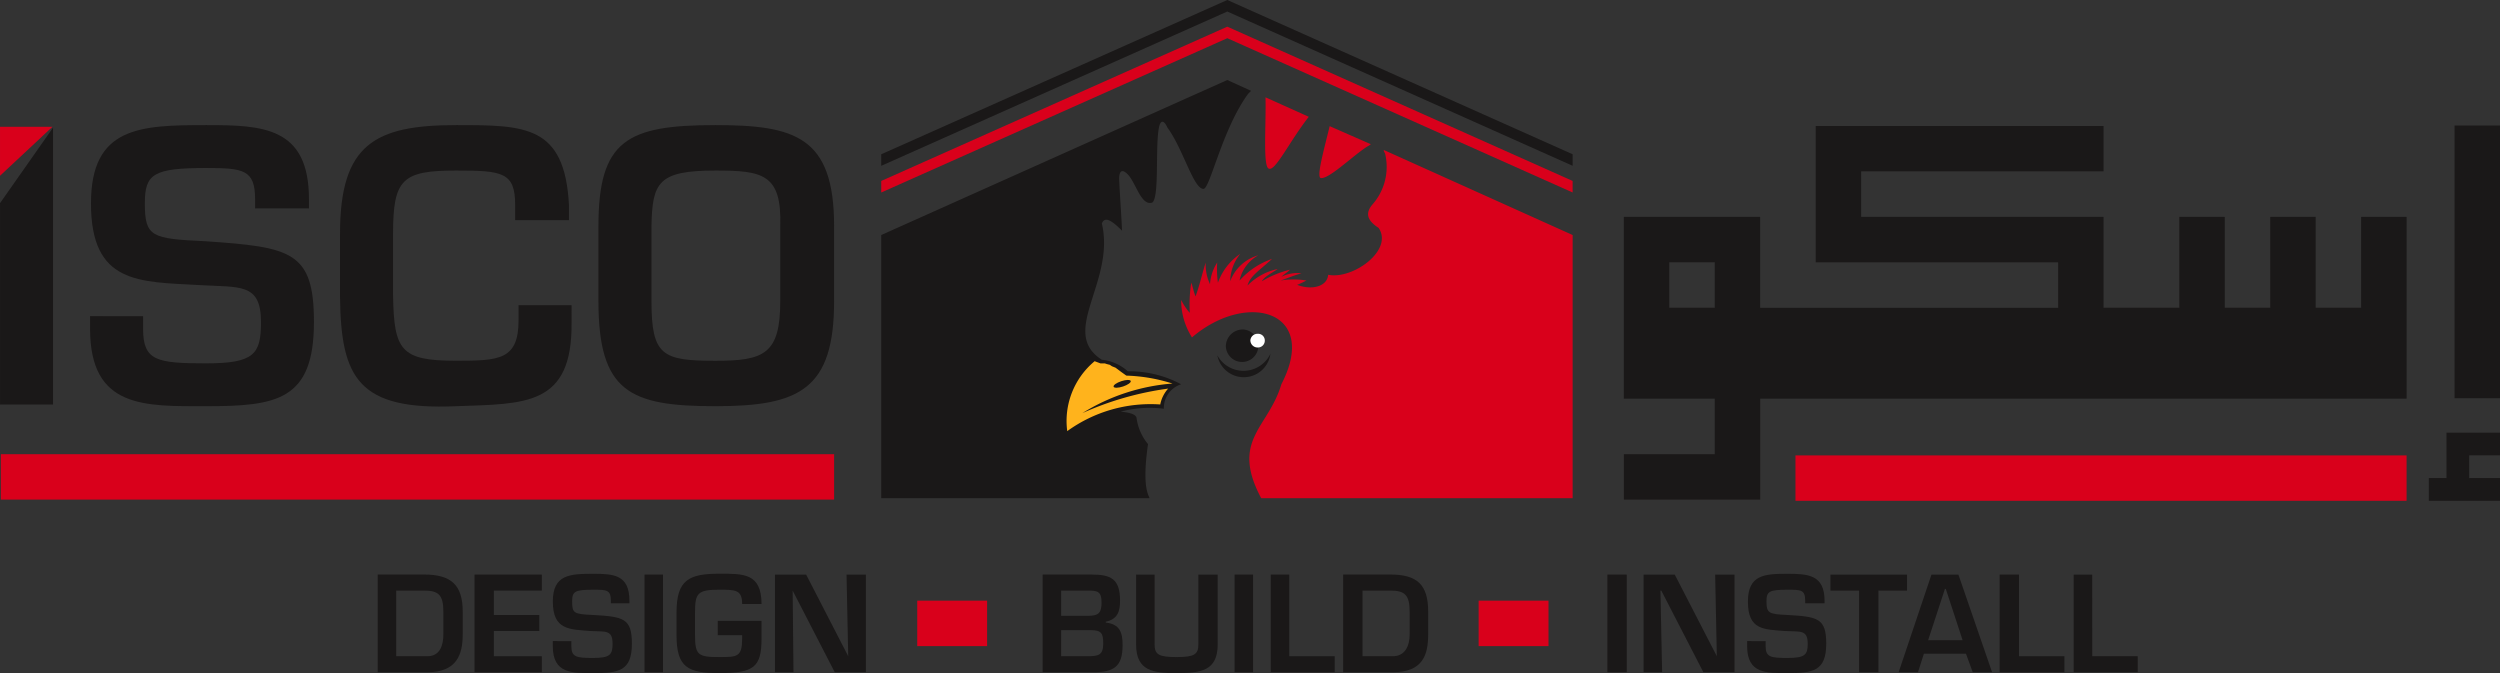 <svg id="Logo" xmlns="http://www.w3.org/2000/svg" width="182" height="49" viewBox="0 0 182 49">
  <rect x="0" y="0" width="182" height="49" fill="#333333" stroke="none"/>
  <g id="Group_41" data-name="Group 41">
    <g id="Layer_1" data-name="Layer 1" transform="translate(64.154)">
      <path id="Path_21" data-name="Path 21" d="M357.922,68.327l25.193-11.285,1.732.788-.21.21c-1.889,2.572-2.782,6.928-3.254,6.928-.735,0-1.47-2.887-2.625-4.461-.262-.577-.524-.577-.63.052-.262,1.47.052,4.986-.472,5.406-.787.263-1.155-1.312-1.732-1.994-.525-.577-.682-.21-.682.262.052,1.26.157,2.52.21,3.78-.787-.788-1.259-1.05-1.469-.526,1,4.252-3.149,7.926,0,9.92a3.3,3.3,0,0,1,1.889.84,8.01,8.01,0,0,1,3.884.944,1.816,1.816,0,0,0-1.26,1.784,8.153,8.153,0,0,0-3.149.211c.577.053,1.05.158,1.155.42a3.8,3.8,0,0,0,.84,1.941c-.263,1.89-.263,3.2.1,3.884v.053H357.922Z" transform="translate(-357.922 -51.217)" fill="#1a1818"/>
      <path id="Path_22" data-name="Path 22" d="M490.29,151.947a1.184,1.184,0,1,1-1.26,1.207A1.233,1.233,0,0,1,490.29,151.947Z" transform="translate(-463.942 -127.961)" fill="#1a1818"/>
      <path id="Path_23" data-name="Path 23" d="M498.88,153.594a.485.485,0,0,1,.525.472.5.5,0,0,1-.525.525.526.526,0,0,1-.525-.525A.518.518,0,0,1,498.88,153.594Z" transform="translate(-471.482 -129.293)" fill="#fff"/>
      <path id="Path_24" data-name="Path 24" d="M430.471,164.012a5.654,5.654,0,0,0-1.995,5.092,10.334,10.334,0,0,1,6.771-1.942,2.409,2.409,0,0,1,.577-1.155,22.518,22.518,0,0,0-6.246,1.785,14.511,14.511,0,0,1,6.56-2.153,12.2,12.2,0,0,0-3.359-.577l-.368-.263-.21-.157-.21-.157-.262-.105-.157-.105-.21-.053-.157-.052h-.315Z" transform="translate(-414.935 -137.717)" fill="#ffb31c"/>
      <path id="Path_25" data-name="Path 25" d="M357.922,47.981,383.115,36.75l25.14,11.231v.84l-25.14-11.232L357.922,48.822Z" transform="translate(-357.922 -34.808)" fill="#d9001b"/>
      <path id="Path_26" data-name="Path 26" d="M357.922,37.832,383.115,26.6l25.14,11.231v.84L383.115,27.44,357.922,38.673Z" transform="translate(-357.922 -26.601)" fill="#1a1818"/>
      <path id="Path_27" data-name="Path 27" d="M478.165,63.626l3.15,1.418c-1.364,1.732-2.415,3.936-2.886,3.779C477.955,68.77,478.217,65.673,478.165,63.626Zm4.672,2.1,2.992,1.312c-.105.105-.262.157-.473.315-1.049.735-2.571,2.2-3.15,2.152C481.838,69.505,482.416,67.458,482.836,65.726Zm3.936,1.732,13.751,6.193V92.809H477.85c-2.257-4.251.525-5.092,1.469-8.293,2.782-5.354-2.519-6.823-6.508-3.412a5.068,5.068,0,0,1-.787-2.729,4.237,4.237,0,0,0,.63.945,10.355,10.355,0,0,1,.105-2.2c.105.263.158.63.315,1,.315-.892.473-1.628.735-2.467a3.392,3.392,0,0,0,.315,1.575,3.308,3.308,0,0,1,.525-1.575,7,7,0,0,0,.052,1.469,4.258,4.258,0,0,1,1.627-2.1,3.243,3.243,0,0,0-.735,1.995,3.076,3.076,0,0,1,2.047-1.891,2.765,2.765,0,0,0-1.365,1.838,5.645,5.645,0,0,1,2.362-1.575c-.892.84-1.575,1.207-1.785,1.942a4.35,4.35,0,0,1,2.2-1.207c-.367.263-.945.525-1.155.893a7.329,7.329,0,0,1,2.047-.84c-.21.21-.42.314-.631.524a2.524,2.524,0,0,1,1.47-.262c-.577.158-1.049.368-1.522.525a5.663,5.663,0,0,1,1.889,0c-.21.1-.419.21-.682.315,1.1.42,2.2.1,2.257-.735,1.784.367,4.776-1.785,3.674-3.411-.892-.578-.944-1.1-.472-1.68a4.13,4.13,0,0,0,.945-3.726C486.825,67.615,486.772,67.563,486.772,67.458Z" transform="translate(-450.19 -56.541)" fill="#d9001b"/>
      <path id="Path_28" data-name="Path 28" d="M485.787,161.291a1.958,1.958,0,0,0,3.866-.117A2.17,2.17,0,0,1,485.787,161.291Z" transform="translate(-461.319 -135.423)" fill="#1a1818"/>
      <path id="Path_29" data-name="Path 29" d="M447.561,171.229c.036.108-.215.286-.559.4s-.653.123-.689.015.215-.286.559-.4S447.526,171.122,447.561,171.229Z" transform="translate(-429.397 -143.493)" fill="#1a1818"/>
    </g>
    <rect id="Rectangle_2" data-name="Rectangle 2" width="3.309" height="19.854" transform="translate(178.691 9.138)" fill="#1a1818"/>
    <path id="Path_40" data-name="Path 40" d="M693.956,80.514v6.617h-3.309V80.514h-3.308v6.617h-3.309V80.514H680.72v6.617h-5.515V80.514H657.558V77.2h17.647V73.9H654.249v9.926H671.9v3.308H650.206V80.514h-9.927V93.75H646.9v4.043h-6.617V101.1h9.927V93.75h47.058V80.514ZM646.9,87.131h-3.309V83.822H646.9Z" transform="translate(-522.066 -64.728)" fill="#1a1818"/>
    <g id="Group_42" data-name="Group 42" transform="translate(0 9.107)">
      <path id="Path_33" data-name="Path 33" d="M57.065,87.488v.919c0,5.821,3.983,5.637,8.455,5.637,5.147,0,7.843-.429,7.843-6.127,0-5.148-1.655-5.454-7.9-5.883-3.921-.184-4.411-.306-4.411-2.757,0-2.144.612-2.574,4.472-2.574,2.7,0,3.554.122,3.554,2.267v.674H73V78.97c0-5.269-3.369-5.391-7.475-5.391-4.84,0-8.394.122-8.394,5.7,0,5.882,3.493,5.7,7.843,5.944,3,.184,4.534-.185,4.534,2.7,0,2.328-.491,3-3.983,3-3.615,0-4.6-.182-4.6-2.512v-.919Z" transform="translate(-50.508 -73.579)" fill="#1a1818"/>
      <path id="Path_34" data-name="Path 34" d="M168.831,80.5V79.4c-.306-5.821-3.185-5.821-8.211-5.821-5.943,0-8.456,1.41-8.456,7.9v4.6c.061,5.944,1.347,8.273,8.456,7.965,5.025-.183,8.456,0,8.4-6.065V86.691h-3.86v1.1c0,2.881-1.41,2.943-4.535,2.943-4.044,0-4.535-.737-4.6-4.781V81.482c0-3.982.674-4.594,4.6-4.594,3.371,0,4.289.122,4.289,2.512v1.1Z" transform="translate(-127.41 -73.579)" fill="#1a1818"/>
      <path id="Path_35" data-name="Path 35" d="M258.988,73.579c-6.434,0-8.518,1.1-8.518,7.353v5.453c0,6.618,2.267,7.659,8.518,7.659,6.127,0,8.639-1.225,8.639-7.659V80.932C267.627,74.436,264.809,73.579,258.988,73.579Zm0,3.309c3.43,0,4.84.245,4.718,4.044v5.453c0,3.861-1.163,4.352-4.718,4.352-3.862,0-4.657-.368-4.657-4.352V80.932C254.392,77.745,254.82,76.888,258.988,76.888Z" transform="translate(-206.904 -73.579)" fill="#1a1818"/>
      <path id="Path_36" data-name="Path 36" d="M83.782,198.777v3.308H23.12v-3.308Z" transform="translate(-23.059 -174.819)" fill="#d9001b"/>
      <path id="Path_37" data-name="Path 37" d="M26.616,74.218H22.8v3.566Z" transform="translate(-22.799 -74.095)" fill="#d9001b"/>
      <path id="Path_38" data-name="Path 38" d="M22.8,80.05V94.708H26.66V74.552Z" transform="translate(-22.799 -74.366)" fill="#1a1818"/>
    </g>
    <g id="Group_41-2" data-name="Group 41" transform="translate(27.497 41.768)">
      <path id="Path_1" data-name="Path 1" d="M166.214,250.837h3.615c2.145,0,2.574-1.286,2.574-2.758v-1.654c0-1.96-.858-2.7-2.818-2.7h-3.371Zm1.348-1.164v-4.779h2.023c1.041,0,1.409.305,1.409,1.531v1.654c0,.8-.246,1.594-1.165,1.594Z" transform="translate(-166.214 -243.668)" fill="#1a1818"/>
      <path id="Path_2" data-name="Path 2" d="M204.45,244.894h3.493v-1.165h-4.9v7.108h4.9v-1.164H204.45v-1.838h3.309V246.67H204.45Z" transform="translate(-195.994 -243.668)" fill="#1a1818"/>
      <path id="Path_3" data-name="Path 3" d="M232.821,248.314v.366c0,2.022,1.409,1.962,2.941,1.962,1.838,0,2.818-.123,2.818-2.145,0-1.838-.613-1.96-2.818-2.084-1.41-.061-1.532-.123-1.532-.98,0-.735.184-.858,1.532-.858.98,0,1.286,0,1.286.8v.185H238.4v-.185c0-1.9-1.165-1.96-2.635-1.96-1.716,0-2.941.061-2.941,2.022,0,2.084,1.225,2.023,2.758,2.145,1.041.061,1.592-.122,1.592.919,0,.8-.182,1.041-1.408,1.041s-1.593-.061-1.593-.858v-.366Z" transform="translate(-220.075 -243.411)" fill="#1a1818"/>
      <path id="Path_4" data-name="Path 4" d="M269.07,243.729h-1.347v7.108h1.347Z" transform="translate(-248.299 -243.668)" fill="#1a1818"/>
      <path id="Path_5" data-name="Path 5" d="M282.894,246.842v1.042h1.777v.244c0,1.348-.367,1.348-1.654,1.348-1.532,0-1.777-.122-1.777-1.593v-1.655c0-1.409.184-1.655,1.777-1.655,1.164,0,1.654,0,1.654,1.042h1.41c0-2.267-1.348-2.206-3.063-2.206-2.205,0-3.125.429-3.125,2.819v1.655c0,2.389.857,2.758,3.125,2.758,2.513,0,3.063-.43,3.063-2.513v-1.286Z" transform="translate(-258.139 -243.41)" fill="#1a1818"/>
      <path id="Path_6" data-name="Path 6" d="M322.684,249.673h0l-3.063-5.944h-2.268v7.108H318.7l-.061-5.943h0l3.064,5.943h2.268v-7.108h-1.41Z" transform="translate(-288.431 -243.668)" fill="#1a1818"/>
      <path id="Path_7" data-name="Path 7" d="M420.534,247.774h2.144c.8,0,.919.244.919.98,0,.858-.367.919-1.164.919h-1.9Zm2.329,3.063c1.47,0,2.144-.368,2.144-1.961,0-.919-.185-1.531-1.226-1.654v-.062c.859-.183,1.041-.736,1.041-1.533,0-1.592-.673-1.9-2.082-1.9h-3.553v7.108Zm-2.329-5.943h1.961c.674,0,.98.061.98.857,0,.736-.183.981-.98.981h-1.961Z" transform="translate(-370.779 -243.668)" fill="#1a1818"/>
      <path id="Path_8" data-name="Path 8" d="M459.262,243.729v5.086c0,.736-.308.919-1.594.919s-1.592-.183-1.592-.919v-5.086h-1.348v5.086c0,1.961,1.287,2.084,2.941,2.084,1.716,0,3-.123,3-2.084v-5.086Z" transform="translate(-399.518 -243.668)" fill="#1a1818"/>
      <path id="Path_9" data-name="Path 9" d="M493.542,243.729h-1.348v7.108h1.348Z" transform="translate(-429.815 -243.668)" fill="#1a1818"/>
      <path id="Path_10" data-name="Path 10" d="M507.31,243.729h-1.347v7.108h4.656v-1.164H507.31Z" transform="translate(-440.95 -243.668)" fill="#1a1818"/>
      <path id="Path_11" data-name="Path 11" d="M533.5,250.837h3.615c2.206,0,2.574-1.286,2.574-2.758v-1.654c0-1.96-.8-2.7-2.756-2.7H533.5Zm1.409-1.164v-4.779h2.023c1.04,0,1.409.305,1.409,1.531v1.654c0,.8-.307,1.594-1.227,1.594Z" transform="translate(-463.215 -243.668)" fill="#1a1818"/>
      <path id="Path_12" data-name="Path 12" d="M635.452,243.729h-1.409v7.108h1.409Z" transform="translate(-544.521 -243.668)" fill="#1a1818"/>
      <path id="Path_13" data-name="Path 13" d="M653.142,249.673h0l-3.064-5.944h-2.267v7.108h1.348l-.122-5.943h.062l3.063,5.943h2.267v-7.108H653.02Z" transform="translate(-555.654 -243.668)" fill="#1a1818"/>
      <path id="Path_14" data-name="Path 14" d="M687.2,248.314v.366c0,2.022,1.409,1.962,2.941,1.962,1.839,0,2.818-.123,2.818-2.145,0-1.838-.612-1.96-2.818-2.084-1.348-.061-1.532-.123-1.532-.98,0-.735.184-.858,1.532-.858.981,0,1.286,0,1.286.8v.185h1.41v-.185c0-1.9-1.226-1.96-2.7-1.96-1.655,0-2.88.061-2.88,2.022,0,2.084,1.164,2.023,2.7,2.145,1.1.061,1.654-.122,1.654.919,0,.8-.184,1.041-1.47,1.041-1.227,0-1.594-.061-1.594-.858v-.366Z" transform="translate(-587.506 -243.411)" fill="#1a1818"/>
      <path id="Path_15" data-name="Path 15" d="M722.394,244.894h2.083v-1.165H718.9v1.165h2.083v5.943h1.41Z" transform="translate(-613.141 -243.668)" fill="#1a1818"/>
      <path id="Path_16" data-name="Path 16" d="M749.739,249.49l.491,1.347h1.409l-2.451-7.108h-1.961l-2.39,7.108h1.409l.428-1.347Zm-.245-.981h-2.511l1.225-3.739h.061Z" transform="translate(-634.113 -243.668)" fill="#1a1818"/>
      <path id="Path_17" data-name="Path 17" d="M784.67,243.729h-1.41v7.108h4.718v-1.164H784.67Z" transform="translate(-665.184 -243.668)" fill="#1a1818"/>
      <path id="Path_18" data-name="Path 18" d="M812.787,243.729h-1.348v7.108H816.1v-1.164h-3.309Z" transform="translate(-687.971 -243.668)" fill="#1a1818"/>
      <path id="Path_19" data-name="Path 19" d="M376.558,256.962h-5.086v-3.309h5.086Z" transform="translate(-332.194 -251.693)" fill="#d9001b"/>
      <path id="Path_20" data-name="Path 20" d="M590.14,256.962h-5.086v-3.309h5.086Z" transform="translate(-504.906 -251.693)" fill="#d9001b"/>
    </g>
    <path id="Path_39" data-name="Path 39" d="M951.715,191.788h-2.242v1.654h2.242V195.1h-5.183v-1.655h1.287v-3.307h3.9Z" transform="translate(-769.715 -158.64)" fill="#1a1818"/>
    <path id="Path_41" data-name="Path 41" d="M750.089,198.777v3.308H705.6v-3.308Z" transform="translate(-574.89 -165.626)" fill="#d9001b"/>
  </g>
</svg>
